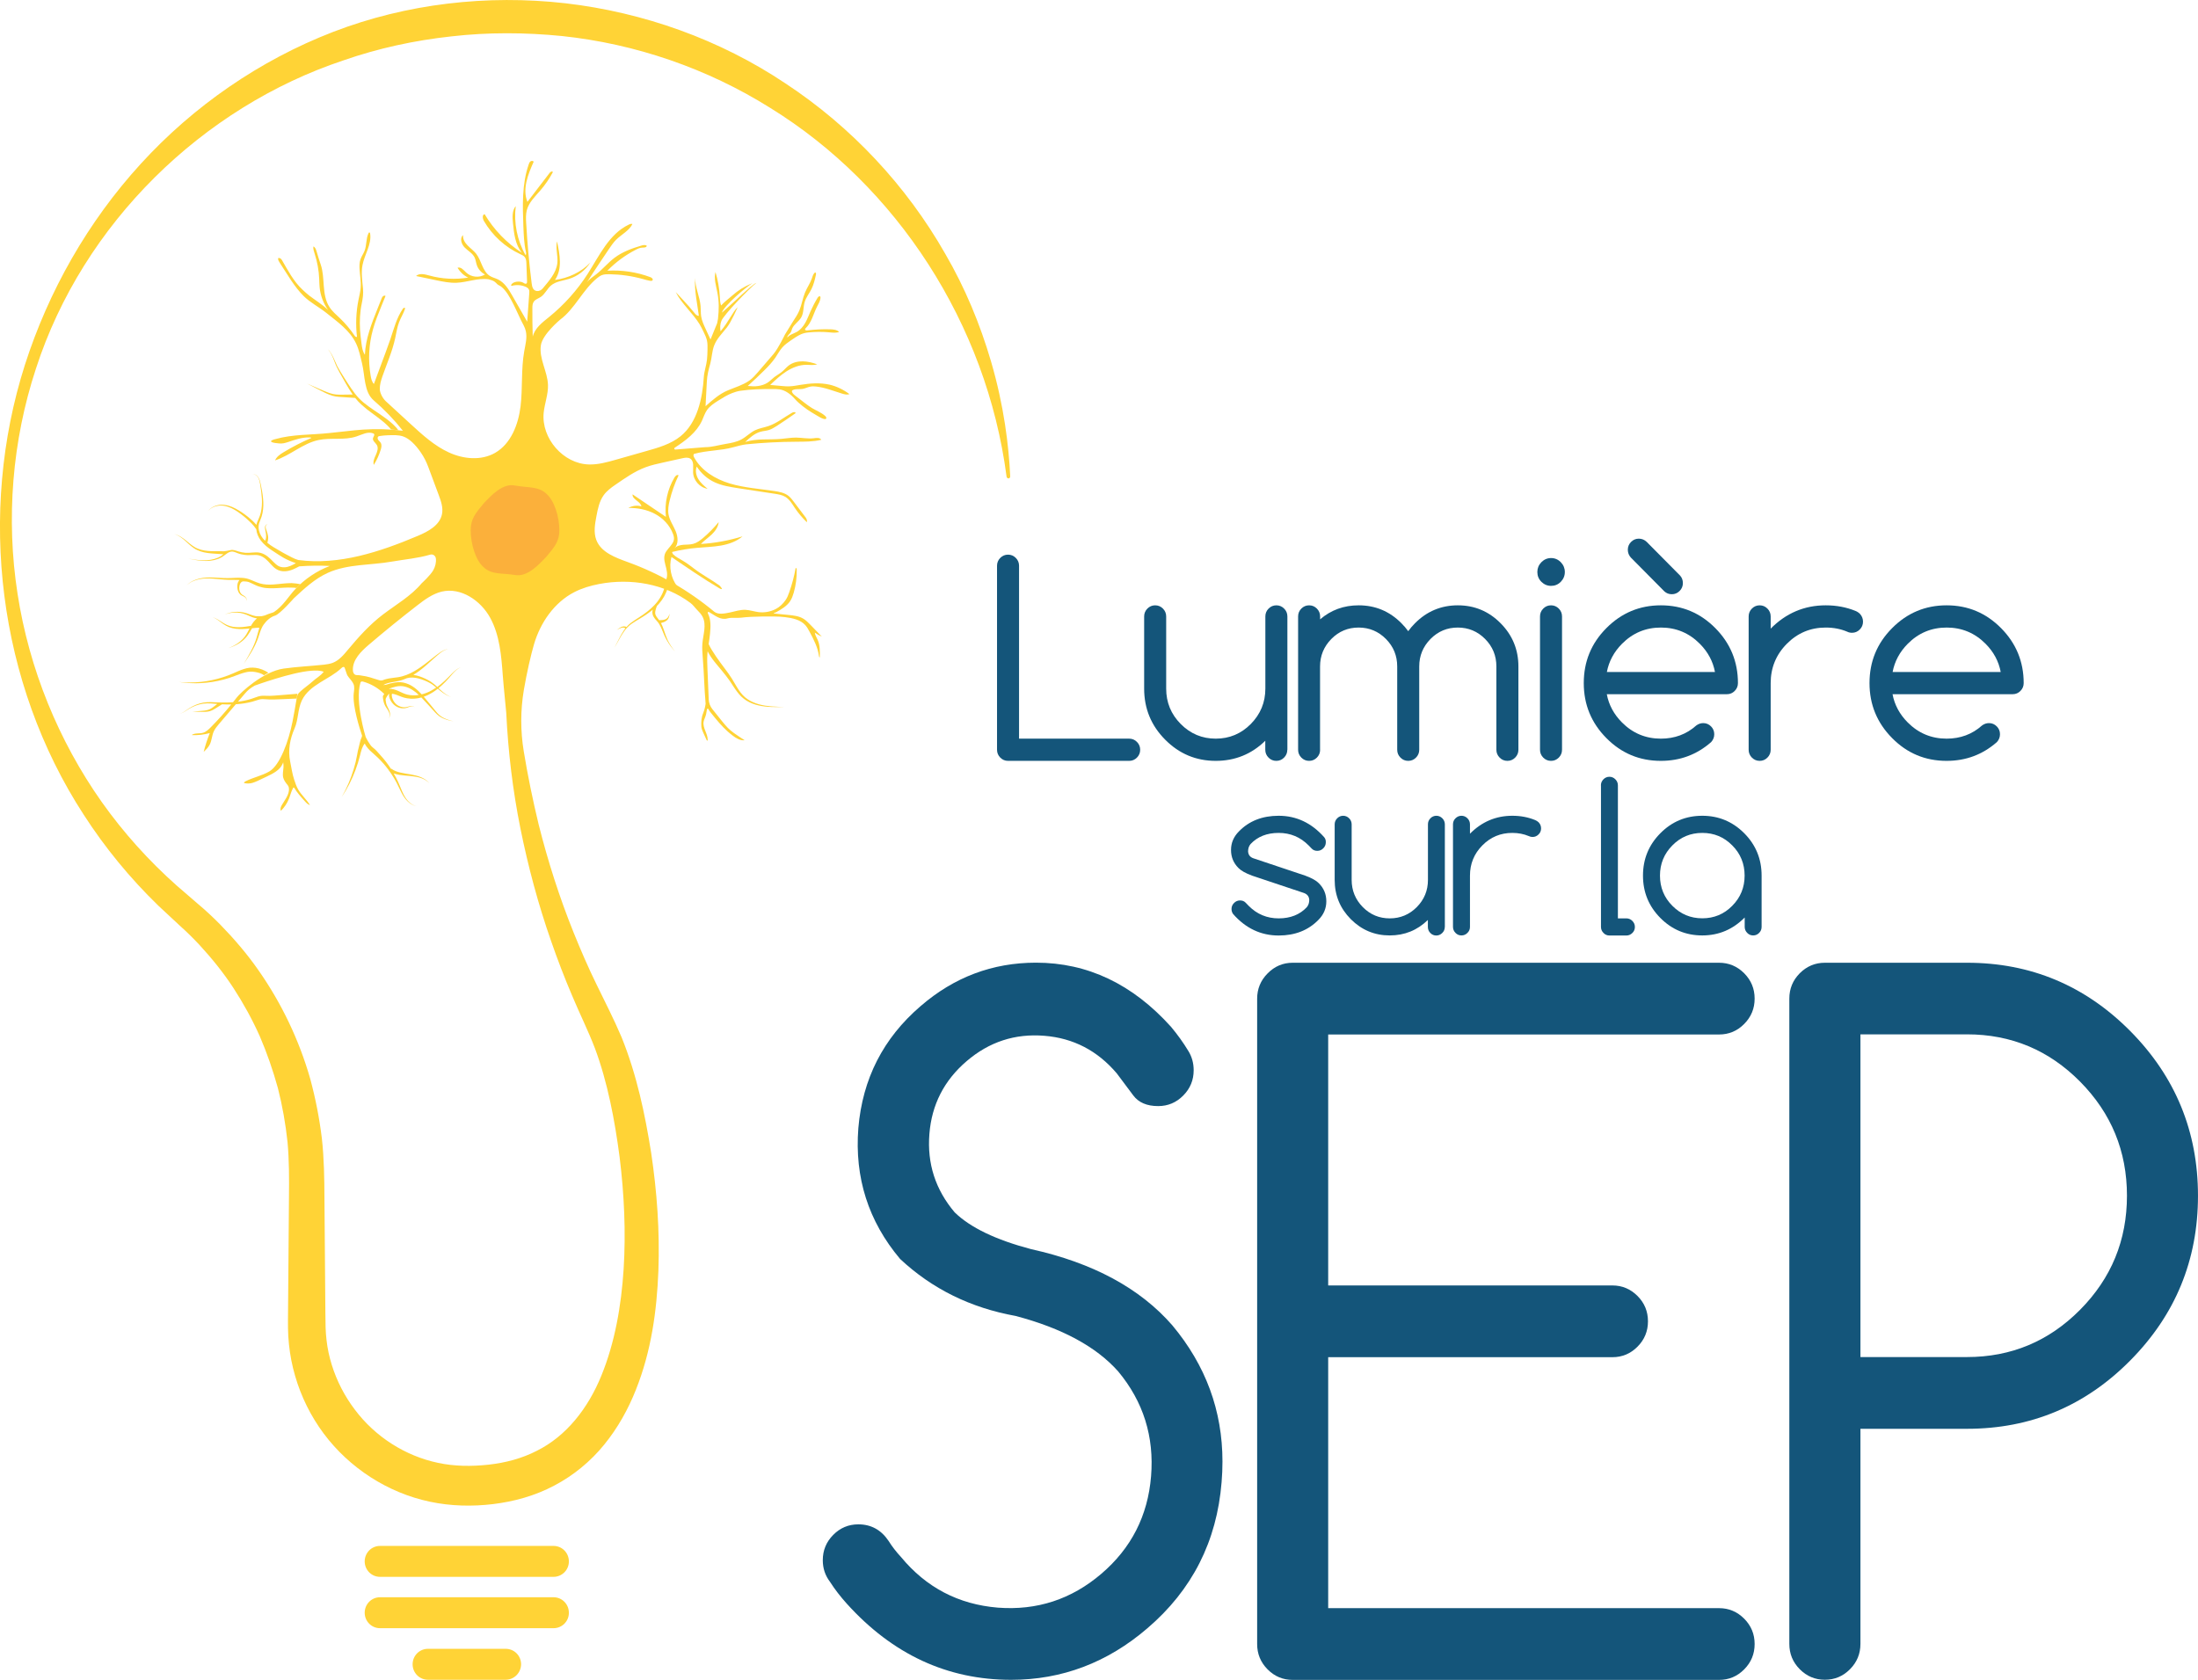 <svg width="140" height="107" viewBox="0 0 140 107" fill="none" xmlns="http://www.w3.org/2000/svg">
<g clip-path="url(#clip0)">
<path d="M127.434 42.806C127.306 42.126 126.985 41.529 126.472 41.011C125.789 40.322 124.959 39.975 123.992 39.975C123.02 39.975 122.194 40.322 121.511 41.011C120.998 41.529 120.677 42.13 120.549 42.806H127.434ZM126.687 46.062C126.88 46.062 127.045 46.131 127.182 46.27C127.32 46.409 127.388 46.575 127.388 46.77C127.388 46.964 127.32 47.13 127.187 47.274C126.279 48.069 125.216 48.467 123.987 48.467C122.63 48.467 121.475 47.986 120.517 47.015C119.559 46.048 119.077 44.882 119.077 43.513C119.077 42.144 119.554 40.978 120.517 40.012C121.475 39.045 122.635 38.559 123.987 38.559C125.344 38.559 126.499 39.045 127.457 40.012C128.415 40.978 128.897 42.149 128.897 43.513C128.897 43.708 128.828 43.874 128.69 44.013C128.553 44.152 128.388 44.221 128.195 44.221H120.544C120.672 44.901 120.993 45.498 121.507 46.016C122.19 46.705 123.02 47.052 123.987 47.052C124.863 47.052 125.619 46.774 126.247 46.21C126.38 46.113 126.527 46.062 126.687 46.062Z" fill="#14557A"/>
<path d="M63.505 36.038C63.505 35.844 63.574 35.678 63.711 35.539C63.849 35.4 64.014 35.331 64.206 35.331C64.399 35.331 64.564 35.4 64.701 35.539C64.839 35.678 64.908 35.844 64.908 36.038V47.052H71.922C72.114 47.052 72.279 47.121 72.417 47.26C72.554 47.399 72.623 47.565 72.623 47.76C72.623 47.954 72.554 48.12 72.417 48.259C72.279 48.398 72.114 48.467 71.922 48.467H64.206C64.014 48.467 63.849 48.398 63.711 48.259C63.574 48.12 63.505 47.954 63.505 47.76V36.038Z" fill="#14557A"/>
<path d="M81.994 47.76C81.994 47.954 81.925 48.12 81.788 48.259C81.65 48.398 81.485 48.467 81.293 48.467C81.1 48.467 80.935 48.398 80.798 48.259C80.66 48.12 80.591 47.954 80.591 47.76V47.186C79.716 48.042 78.661 48.467 77.437 48.467C76.181 48.467 75.109 48.019 74.215 47.117C73.321 46.219 72.876 45.132 72.876 43.865V39.267C72.876 39.073 72.945 38.906 73.082 38.767C73.22 38.629 73.385 38.559 73.577 38.559C73.77 38.559 73.935 38.629 74.073 38.767C74.21 38.906 74.279 39.073 74.279 39.267V43.865C74.279 44.744 74.586 45.493 75.205 46.117C75.824 46.742 76.566 47.052 77.437 47.052C78.308 47.052 79.051 46.742 79.67 46.117C80.284 45.493 80.596 44.744 80.596 43.865V39.267C80.596 39.073 80.665 38.906 80.802 38.767C80.94 38.629 81.105 38.559 81.297 38.559C81.49 38.559 81.655 38.629 81.792 38.767C81.93 38.906 81.999 39.073 81.999 39.267V47.76H81.994Z" fill="#14557A"/>
<path d="M84.084 47.76C84.084 47.954 84.016 48.12 83.878 48.259C83.741 48.398 83.576 48.467 83.383 48.467C83.191 48.467 83.025 48.398 82.888 48.259C82.75 48.12 82.682 47.954 82.682 47.76V39.267C82.682 39.073 82.75 38.906 82.888 38.767C83.025 38.629 83.191 38.559 83.383 38.559C83.576 38.559 83.741 38.629 83.878 38.767C84.016 38.906 84.084 39.073 84.084 39.267V39.452C84.781 38.855 85.597 38.559 86.537 38.559C87.601 38.559 88.508 38.938 89.265 39.702C89.421 39.859 89.567 40.03 89.696 40.206C89.824 40.03 89.966 39.859 90.126 39.702C90.878 38.943 91.791 38.559 92.854 38.559C93.918 38.559 94.826 38.938 95.582 39.702C96.334 40.46 96.714 41.381 96.714 42.454V47.76C96.714 47.954 96.645 48.12 96.508 48.259C96.37 48.398 96.205 48.467 96.013 48.467C95.82 48.467 95.655 48.398 95.518 48.259C95.38 48.12 95.311 47.954 95.311 47.76V42.454C95.311 41.769 95.073 41.187 94.592 40.701C94.115 40.22 93.533 39.975 92.854 39.975C92.176 39.975 91.598 40.215 91.117 40.701C90.64 41.187 90.397 41.769 90.397 42.454V47.76C90.397 47.954 90.328 48.12 90.191 48.259C90.053 48.398 89.888 48.467 89.696 48.467C89.503 48.467 89.338 48.398 89.201 48.259C89.063 48.12 88.994 47.954 88.994 47.76V42.454C88.994 41.769 88.756 41.187 88.275 40.701C87.798 40.22 87.216 39.975 86.537 39.975C85.859 39.975 85.281 40.215 84.8 40.701C84.323 41.187 84.08 41.769 84.08 42.454V47.76H84.084Z" fill="#14557A"/>
<path d="M98.09 39.267C98.09 39.073 98.158 38.906 98.296 38.767C98.433 38.629 98.598 38.559 98.791 38.559C98.984 38.559 99.148 38.629 99.286 38.767C99.424 38.906 99.492 39.073 99.492 39.267V47.76C99.492 47.954 99.424 48.12 99.286 48.259C99.148 48.398 98.984 48.467 98.791 48.467C98.598 48.467 98.433 48.398 98.296 48.259C98.158 48.12 98.09 47.954 98.09 47.76V39.267ZM99.671 36.436C99.671 36.677 99.584 36.885 99.414 37.061C99.24 37.236 99.034 37.32 98.796 37.32C98.557 37.32 98.351 37.232 98.177 37.061C98.002 36.885 97.92 36.677 97.92 36.436C97.92 36.196 98.007 35.987 98.177 35.812C98.351 35.636 98.557 35.548 98.796 35.548C99.034 35.548 99.24 35.636 99.414 35.812C99.584 35.987 99.671 36.196 99.671 36.436Z" fill="#14557A"/>
<path d="M103.683 35.021C103.683 34.826 103.751 34.66 103.889 34.521C104.026 34.382 104.191 34.313 104.384 34.313C104.576 34.313 104.742 34.382 104.884 34.517L107.015 36.667C107.135 36.802 107.19 36.964 107.19 37.144C107.19 37.338 107.121 37.505 106.983 37.643C106.846 37.782 106.681 37.852 106.488 37.852C106.3 37.852 106.14 37.791 106.007 37.667L103.875 35.516C103.751 35.377 103.683 35.21 103.683 35.021ZM109.234 42.806C109.106 42.126 108.785 41.529 108.271 41.011C107.588 40.322 106.759 39.975 105.791 39.975C104.819 39.975 103.994 40.322 103.311 41.011C102.798 41.529 102.477 42.13 102.349 42.806H109.234ZM108.487 46.062C108.679 46.062 108.844 46.132 108.982 46.27C109.12 46.409 109.188 46.575 109.188 46.77C109.188 46.964 109.12 47.131 108.987 47.274C108.079 48.07 107.015 48.467 105.787 48.467C104.43 48.467 103.275 47.986 102.316 47.015C101.358 46.048 100.877 44.883 100.877 43.513C100.877 42.144 101.354 40.978 102.316 40.012C103.275 39.045 104.434 38.559 105.787 38.559C107.144 38.559 108.299 39.045 109.257 40.012C110.215 40.978 110.697 42.149 110.697 43.513C110.697 43.708 110.628 43.874 110.49 44.013C110.353 44.152 110.188 44.221 109.995 44.221H102.344C102.472 44.901 102.793 45.498 103.307 46.016C103.99 46.705 104.819 47.052 105.787 47.052C106.662 47.052 107.419 46.774 108.047 46.21C108.18 46.113 108.326 46.062 108.487 46.062Z" fill="#14557A"/>
<path d="M111.379 39.267C111.379 39.073 111.448 38.906 111.585 38.767C111.723 38.629 111.888 38.559 112.08 38.559C112.273 38.559 112.438 38.629 112.575 38.767C112.713 38.906 112.782 39.073 112.782 39.267V40.044C113.763 39.054 114.932 38.559 116.289 38.559C116.972 38.559 117.6 38.679 118.173 38.911C118.278 38.952 118.375 39.013 118.462 39.096C118.595 39.239 118.663 39.406 118.663 39.6C118.663 39.794 118.595 39.961 118.457 40.099C118.32 40.238 118.154 40.308 117.962 40.308C117.852 40.308 117.746 40.285 117.655 40.238C117.238 40.062 116.784 39.975 116.289 39.975C115.317 39.975 114.492 40.322 113.809 41.011C113.126 41.7 112.782 42.537 112.782 43.513V47.76C112.782 47.954 112.713 48.12 112.575 48.259C112.438 48.398 112.273 48.467 112.08 48.467C111.888 48.467 111.723 48.398 111.585 48.259C111.448 48.12 111.379 47.954 111.379 47.76V39.267Z" fill="#14557A"/>
<path d="M79.743 55.776C79.335 55.623 79.046 55.461 78.886 55.295C78.565 54.976 78.409 54.592 78.409 54.143C78.409 53.694 78.574 53.301 78.909 52.964C79.555 52.297 80.403 51.964 81.444 51.964C82.572 51.964 83.539 52.422 84.346 53.334C84.419 53.421 84.451 53.528 84.447 53.653C84.447 53.801 84.392 53.93 84.286 54.037C84.181 54.143 84.052 54.199 83.906 54.199C83.759 54.199 83.64 54.152 83.548 54.055C83.457 53.958 83.392 53.893 83.351 53.852C82.824 53.32 82.187 53.056 81.444 53.056C80.697 53.056 80.101 53.292 79.656 53.764C79.546 53.893 79.496 54.05 79.496 54.236C79.509 54.448 79.619 54.596 79.826 54.67L83.145 55.781C83.553 55.933 83.842 56.095 84.002 56.262C84.323 56.581 84.479 56.965 84.479 57.413C84.479 57.862 84.314 58.255 83.979 58.593C83.333 59.259 82.485 59.592 81.444 59.592C80.312 59.592 79.344 59.134 78.542 58.223C78.473 58.126 78.441 58.019 78.441 57.904C78.441 57.756 78.492 57.626 78.602 57.52C78.707 57.413 78.835 57.358 78.982 57.358C79.129 57.358 79.248 57.404 79.34 57.501C79.431 57.598 79.496 57.663 79.537 57.705C80.064 58.237 80.701 58.5 81.444 58.5C82.191 58.5 82.787 58.264 83.232 57.793C83.342 57.663 83.392 57.506 83.392 57.321C83.379 57.108 83.269 56.965 83.062 56.886L79.743 55.776Z" fill="#14557A"/>
<path d="M92.025 59.046C92.025 59.194 91.974 59.324 91.864 59.43C91.759 59.536 91.63 59.592 91.484 59.592C91.337 59.592 91.209 59.541 91.103 59.43C90.998 59.324 90.947 59.194 90.947 59.046V58.602C90.273 59.259 89.462 59.587 88.518 59.587C87.55 59.587 86.725 59.24 86.038 58.551C85.35 57.857 85.011 57.025 85.011 56.049V52.51C85.011 52.362 85.066 52.233 85.171 52.126C85.277 52.02 85.405 51.964 85.552 51.964C85.698 51.964 85.827 52.02 85.932 52.126C86.038 52.233 86.093 52.362 86.093 52.51V56.049C86.093 56.724 86.331 57.302 86.803 57.783C87.28 58.264 87.848 58.5 88.522 58.5C89.192 58.5 89.765 58.26 90.241 57.783C90.714 57.302 90.952 56.729 90.952 56.049V52.51C90.952 52.362 91.002 52.233 91.108 52.126C91.213 52.02 91.342 51.964 91.488 51.964C91.635 51.964 91.763 52.02 91.869 52.126C91.974 52.233 92.029 52.362 92.029 52.51V59.046H92.025Z" fill="#14557A"/>
<path d="M92.547 52.51C92.547 52.362 92.597 52.233 92.707 52.126C92.813 52.02 92.941 51.964 93.088 51.964C93.234 51.964 93.363 52.02 93.468 52.126C93.574 52.233 93.629 52.362 93.629 52.51V53.107C94.385 52.344 95.284 51.964 96.329 51.964C96.856 51.964 97.338 52.057 97.778 52.237C97.86 52.27 97.933 52.316 98.002 52.381C98.108 52.492 98.158 52.621 98.158 52.769C98.158 52.917 98.108 53.047 97.998 53.153C97.892 53.26 97.764 53.315 97.617 53.315C97.53 53.315 97.452 53.297 97.379 53.26C97.058 53.125 96.709 53.056 96.324 53.056C95.577 53.056 94.94 53.32 94.417 53.852C93.89 54.384 93.629 55.026 93.629 55.776V59.042C93.629 59.19 93.578 59.319 93.468 59.425C93.363 59.532 93.234 59.587 93.088 59.587C92.941 59.587 92.813 59.536 92.707 59.425C92.602 59.319 92.547 59.19 92.547 59.042V52.51Z" fill="#14557A"/>
<path d="M101.969 50.026C101.969 49.878 102.024 49.749 102.129 49.642C102.235 49.536 102.363 49.48 102.51 49.48C102.656 49.48 102.785 49.536 102.89 49.642C102.996 49.749 103.051 49.878 103.051 50.026V58.5H103.592C103.738 58.5 103.867 58.556 103.972 58.662C104.078 58.769 104.133 58.898 104.133 59.046C104.133 59.194 104.082 59.324 103.972 59.43C103.867 59.536 103.738 59.592 103.592 59.592H102.514C102.368 59.592 102.239 59.541 102.134 59.43C102.028 59.324 101.973 59.194 101.973 59.046V50.026H101.969Z" fill="#14557A"/>
<path d="M108.427 53.056C107.68 53.056 107.042 53.32 106.52 53.852C105.993 54.384 105.731 55.026 105.731 55.776C105.731 56.53 105.993 57.173 106.52 57.7C107.047 58.232 107.684 58.496 108.427 58.496C109.174 58.496 109.811 58.232 110.334 57.7C110.861 57.168 111.122 56.53 111.122 55.776C111.122 55.022 110.861 54.379 110.334 53.852C109.811 53.32 109.174 53.056 108.427 53.056ZM111.127 58.445C110.371 59.208 109.472 59.587 108.427 59.587C107.382 59.587 106.492 59.217 105.754 58.473C105.016 57.728 104.649 56.831 104.649 55.776C104.649 54.721 105.016 53.824 105.754 53.079C106.492 52.334 107.382 51.964 108.427 51.964C109.472 51.964 110.361 52.339 111.1 53.079C111.838 53.824 112.204 54.721 112.204 55.776V59.042C112.204 59.19 112.154 59.319 112.048 59.425C111.943 59.532 111.815 59.587 111.668 59.587C111.521 59.587 111.393 59.536 111.287 59.425C111.182 59.319 111.127 59.19 111.127 59.042V58.445Z" fill="#14557A"/>
<path d="M57.331 80.195C55.314 77.799 54.424 75.019 54.672 71.859C54.938 68.718 56.258 66.133 58.633 64.093C60.764 62.247 63.217 61.322 65.986 61.322C69.268 61.322 72.133 62.682 74.586 65.406C74.999 65.901 75.37 66.415 75.691 66.947C75.915 67.308 76.03 67.719 76.03 68.173C76.03 68.802 75.81 69.338 75.365 69.787C74.921 70.236 74.389 70.458 73.766 70.458C73.05 70.458 72.519 70.231 72.179 69.773C71.84 69.315 71.492 68.853 71.134 68.376C69.906 66.928 68.37 66.128 66.522 65.98C64.656 65.827 63.006 66.364 61.571 67.594C60.136 68.82 59.343 70.37 59.197 72.234C59.045 74.117 59.582 75.782 60.81 77.23C61.81 78.201 63.432 78.978 65.674 79.57C69.617 80.444 72.615 82.063 74.669 84.422C76.8 86.971 77.864 89.867 77.864 93.1C77.864 93.54 77.846 93.974 77.809 94.414C77.506 98.184 75.934 101.283 73.082 103.721C70.538 105.908 67.641 107.005 64.4 107.005C60.343 107.005 56.854 105.386 53.934 102.152C53.539 101.713 53.177 101.25 52.861 100.755C52.559 100.358 52.407 99.9 52.407 99.386C52.407 98.757 52.627 98.221 53.072 97.772C53.517 97.323 54.048 97.101 54.672 97.101C55.483 97.101 56.125 97.453 56.597 98.156C56.822 98.517 57.088 98.859 57.39 99.183C58.995 101.126 61.049 102.199 63.556 102.407C66.046 102.596 68.241 101.88 70.148 100.251C72.055 98.623 73.11 96.555 73.316 94.044C73.522 91.513 72.826 89.289 71.226 87.364C69.828 85.787 67.65 84.607 64.689 83.826C61.819 83.308 59.366 82.1 57.331 80.195Z" fill="#14557A"/>
<path d="M82.338 61.327H109.495C110.119 61.327 110.651 61.553 111.095 61.997C111.54 62.446 111.76 62.983 111.76 63.612C111.76 64.241 111.54 64.777 111.095 65.226C110.651 65.675 110.119 65.897 109.495 65.897H84.598V81.883H102.701C103.325 81.883 103.857 82.11 104.301 82.554C104.746 83.002 104.966 83.539 104.966 84.168C104.966 84.797 104.746 85.334 104.301 85.782C103.857 86.231 103.325 86.453 102.701 86.453H84.598V102.439H109.495C110.119 102.439 110.651 102.666 111.095 103.11C111.54 103.559 111.76 104.095 111.76 104.724C111.76 105.353 111.54 105.89 111.095 106.339C110.651 106.787 110.119 107.009 109.495 107.009H82.338C81.714 107.009 81.183 106.787 80.738 106.339C80.293 105.89 80.073 105.353 80.073 104.724V63.621C80.073 62.992 80.293 62.455 80.738 62.007C81.183 61.553 81.719 61.327 82.338 61.327Z" fill="#14557A"/>
<path d="M118.499 65.892V86.444H125.288C128.099 86.444 130.501 85.44 132.49 83.433C134.48 81.425 135.475 79.006 135.475 76.166C135.475 73.33 134.48 70.911 132.49 68.899C130.501 66.891 128.099 65.888 125.288 65.888H118.499V65.892ZM116.234 61.327H125.288C129.341 61.327 132.807 62.779 135.686 65.679C138.56 68.58 139.999 72.077 139.999 76.17C139.999 80.264 138.56 83.761 135.686 86.661C132.811 89.566 129.345 91.014 125.288 91.014H118.499V104.715C118.499 105.344 118.279 105.881 117.834 106.329C117.39 106.778 116.858 107 116.234 107C115.611 107 115.079 106.778 114.634 106.329C114.19 105.881 113.97 105.344 113.97 104.715V63.612C113.97 62.983 114.19 62.446 114.634 61.997C115.079 61.553 115.611 61.327 116.234 61.327Z" fill="#14557A"/>
<path d="M35.258 103.716H24.205C23.664 103.716 23.229 103.276 23.229 102.731C23.229 102.185 23.664 101.745 24.205 101.745H35.258C35.799 101.745 36.234 102.185 36.234 102.731C36.239 103.276 35.799 103.716 35.258 103.716Z" fill="#FFD336"/>
<path d="M32.209 107H27.258C26.717 107 26.281 106.561 26.281 106.015C26.281 105.469 26.717 105.03 27.258 105.03H32.213C32.754 105.03 33.19 105.469 33.19 106.015C33.185 106.556 32.75 107 32.209 107Z" fill="#FFD336"/>
<path d="M35.258 100.445H24.205C23.664 100.445 23.229 100.006 23.229 99.46C23.229 98.914 23.664 98.475 24.205 98.475H35.258C35.799 98.475 36.234 98.914 36.234 99.46C36.239 100.001 35.799 100.445 35.258 100.445Z" fill="#FFD336"/>
<path d="M42.395 40.451C42.349 40.326 42.307 40.197 42.262 40.067C42.216 39.938 42.165 39.808 42.101 39.688C42.225 39.656 42.353 39.614 42.463 39.526C42.532 39.471 42.578 39.397 42.605 39.318C42.633 39.239 42.642 39.165 42.656 39.087C42.628 39.161 42.601 39.235 42.56 39.295C42.523 39.359 42.468 39.406 42.408 39.438C42.285 39.498 42.142 39.503 41.987 39.508C41.945 39.452 41.9 39.397 41.863 39.346C41.785 39.244 41.725 39.133 41.73 39.031C41.73 38.966 41.748 38.902 41.762 38.842C41.78 38.767 41.803 38.693 41.835 38.619C41.844 38.601 41.854 38.582 41.867 38.569C41.881 38.555 41.895 38.536 41.913 38.522C41.941 38.49 41.973 38.458 42 38.425C42.055 38.36 42.11 38.291 42.161 38.217C42.262 38.074 42.349 37.921 42.417 37.759C42.45 37.69 42.477 37.616 42.5 37.542L42.312 37.468C42.207 37.861 41.968 38.249 41.679 38.55C41.395 38.851 41.056 39.1 40.703 39.327C40.524 39.443 40.345 39.554 40.176 39.683C40.075 39.762 39.988 39.845 39.905 39.942C39.85 39.905 39.777 39.896 39.717 39.901C39.658 39.905 39.603 39.924 39.552 39.947C39.456 39.998 39.373 40.067 39.286 40.127C39.383 40.081 39.474 40.026 39.571 39.993C39.662 39.961 39.772 39.97 39.832 40.026C39.8 40.067 39.768 40.109 39.736 40.155C39.493 40.507 39.337 40.904 39.126 41.27C39.355 40.914 39.525 40.521 39.777 40.183C39.901 40.012 40.052 39.868 40.217 39.743C40.387 39.623 40.57 39.517 40.749 39.41C41.038 39.239 41.322 39.05 41.579 38.832C41.56 38.892 41.547 38.957 41.551 39.031C41.556 39.114 41.579 39.193 41.615 39.262C41.652 39.332 41.698 39.387 41.739 39.443C41.831 39.549 41.918 39.637 41.987 39.753C42.055 39.864 42.11 39.984 42.161 40.104C42.211 40.229 42.262 40.354 42.317 40.479C42.372 40.604 42.436 40.724 42.505 40.84C42.642 41.076 42.807 41.293 42.99 41.487C42.816 41.279 42.67 41.057 42.546 40.817C42.495 40.696 42.44 40.576 42.395 40.451Z" fill="#FFD336"/>
<path d="M42.831 35.155C43.354 35.03 43.881 34.942 44.417 34.896C44.917 34.85 45.426 34.84 45.921 34.752C46.416 34.664 46.911 34.493 47.296 34.165C46.434 34.433 45.54 34.595 44.642 34.651C44.853 34.429 45.109 34.258 45.334 34.045C45.554 33.832 45.747 33.564 45.774 33.258C45.476 33.624 45.142 33.961 44.784 34.267C44.596 34.424 44.399 34.577 44.16 34.641C43.959 34.697 43.743 34.688 43.532 34.702C43.322 34.72 43.102 34.771 42.959 34.928C43.234 34.651 43.184 34.188 43.033 33.827C42.881 33.467 42.643 33.138 42.579 32.754C42.533 32.467 42.583 32.171 42.652 31.889C42.785 31.334 42.978 30.793 43.221 30.279C43.138 30.21 43.023 30.312 42.964 30.409C42.515 31.158 42.318 32.056 42.414 32.925C41.708 32.444 41.002 31.968 40.291 31.491C40.259 31.82 40.796 31.931 40.855 32.255C40.58 32.176 40.278 32.213 40.025 32.356C40.608 32.347 41.199 32.458 41.712 32.731C42.226 33.004 42.657 33.453 42.863 34.003C42.918 34.142 42.955 34.299 42.909 34.443C42.836 34.688 42.583 34.9 42.441 35.113C42.258 35.382 42.295 35.654 42.377 35.969C42.46 36.283 42.556 36.626 42.432 36.926L43.129 37.343C42.735 36.82 42.597 36.112 42.767 35.479C43.771 36.163 44.77 36.852 45.815 37.472C45.857 37.5 45.944 37.537 45.976 37.523C46.013 37.505 45.861 37.32 45.829 37.297C45.302 36.917 44.724 36.617 44.211 36.223C43.982 36.048 43.739 35.863 43.486 35.715C43.271 35.585 43.051 35.483 42.872 35.307C42.84 35.266 42.781 35.164 42.831 35.155Z" fill="#FFD336"/>
<path d="M21.023 25.048C20.776 24.969 20.533 24.854 20.285 24.752L19.552 24.433L20.262 24.798C20.501 24.918 20.735 25.048 20.987 25.145C21.115 25.196 21.248 25.233 21.381 25.256C21.518 25.279 21.651 25.284 21.784 25.293L22.623 25.348C22.747 25.506 22.884 25.654 23.036 25.788C23.242 25.977 23.462 26.149 23.687 26.311C24.127 26.639 24.576 26.953 24.911 27.356L25.378 27.407C24.989 26.884 24.264 26.431 23.815 26.125C23.59 25.973 23.366 25.816 23.16 25.645C22.953 25.473 22.765 25.279 22.6 25.062C22.435 24.849 22.284 24.618 22.133 24.386C21.986 24.155 21.835 23.924 21.693 23.688C21.624 23.568 21.55 23.452 21.486 23.332C21.427 23.211 21.372 23.082 21.317 22.957C21.207 22.707 21.087 22.448 20.89 22.249C21.074 22.457 21.184 22.716 21.28 22.971C21.331 23.1 21.376 23.23 21.436 23.355C21.495 23.48 21.564 23.6 21.628 23.725C21.761 23.97 21.899 24.206 22.036 24.446C22.169 24.678 22.307 24.909 22.463 25.131L21.789 25.14C21.528 25.145 21.271 25.136 21.023 25.048Z" fill="#FFD336"/>
<path d="M15.352 37.102C15.388 37.061 15.439 37.038 15.485 37.033C15.485 37.033 15.732 37.033 15.851 37.079C15.989 37.135 16.122 37.204 16.264 37.269C16.337 37.301 16.411 37.334 16.484 37.357C16.562 37.38 16.64 37.403 16.718 37.421C16.874 37.458 17.034 37.468 17.19 37.472C17.506 37.481 17.814 37.449 18.116 37.435C18.267 37.426 18.414 37.426 18.561 37.431C18.707 37.44 18.744 37.426 18.882 37.458L19.138 37.213C18.978 37.181 18.73 37.148 18.57 37.144C18.41 37.144 18.254 37.153 18.098 37.167C17.791 37.195 17.488 37.236 17.195 37.241C16.897 37.246 16.613 37.204 16.337 37.088C16.2 37.033 16.058 36.968 15.911 36.913C15.764 36.857 15.604 36.82 15.444 36.811C15.127 36.783 14.82 36.825 14.522 36.825C14.219 36.829 13.917 36.802 13.61 36.788C13.303 36.778 12.991 36.783 12.693 36.857C12.395 36.926 12.106 37.065 11.891 37.287C12.115 37.075 12.404 36.95 12.702 36.894C13 36.834 13.307 36.839 13.61 36.862C13.912 36.885 14.215 36.926 14.527 36.936C14.774 36.945 15.017 36.931 15.255 36.945C15.187 37.024 15.141 37.121 15.127 37.213C15.1 37.37 15.113 37.528 15.173 37.676C15.2 37.75 15.246 37.815 15.306 37.87C15.366 37.926 15.439 37.953 15.498 37.981C15.627 38.032 15.723 38.152 15.737 38.3C15.741 38.157 15.654 38.009 15.521 37.94C15.457 37.903 15.398 37.87 15.356 37.819C15.315 37.768 15.283 37.708 15.265 37.648C15.228 37.523 15.233 37.38 15.269 37.255C15.283 37.195 15.315 37.144 15.352 37.102Z" fill="#FFD336"/>
<path d="M12.826 43.513C13.303 43.486 13.779 43.412 14.247 43.287C14.481 43.227 14.71 43.153 14.935 43.065C15.159 42.981 15.379 42.894 15.599 42.838C15.709 42.81 15.824 42.787 15.925 42.782C16.03 42.778 16.145 42.787 16.25 42.806C16.466 42.847 16.654 42.889 16.814 43.014L17.094 42.856C16.865 42.695 16.544 42.574 16.291 42.542C16.163 42.528 16.035 42.519 15.906 42.533C15.774 42.547 15.654 42.579 15.535 42.616C15.297 42.69 15.081 42.792 14.861 42.889C14.646 42.981 14.426 43.069 14.201 43.139C13.752 43.282 13.289 43.384 12.817 43.435C12.345 43.486 11.868 43.486 11.396 43.444C11.868 43.513 12.349 43.541 12.826 43.513Z" fill="#FFD336"/>
<path d="M24.548 43.569C24.869 43.435 25.277 43.439 25.662 43.301C25.745 43.273 25.827 43.241 25.91 43.203C26.143 43.134 26.405 43.153 26.657 43.217C26.909 43.287 27.161 43.384 27.386 43.509C27.528 43.587 27.656 43.689 27.785 43.796C27.606 43.92 27.413 44.032 27.212 44.115C27.097 44.161 26.978 44.203 26.859 44.23C26.588 43.934 26.267 43.652 25.855 43.523C25.635 43.449 25.387 43.435 25.158 43.477C24.929 43.514 24.782 43.55 24.576 43.62L24.411 43.638L24.548 43.569ZM25.956 44.249C25.749 44.203 25.566 44.101 25.346 44.004C25.172 43.93 24.974 43.865 24.759 43.879C24.91 43.819 25.062 43.768 25.213 43.736C25.41 43.694 25.607 43.689 25.8 43.74C26.125 43.823 26.414 44.022 26.675 44.267C26.432 44.309 26.185 44.304 25.956 44.249ZM63.125 23.031C62.428 20.649 61.465 18.327 60.209 16.171C57.739 11.832 54.222 8.072 50.032 5.315C45.861 2.521 41.001 0.787 36.014 0.208C31.044 -0.356 25.905 0.227 21.22 2.031C16.539 3.839 12.322 6.758 8.966 10.436C5.606 14.113 3.098 18.526 1.585 23.244C-1.426 32.69 -0.138 43.477 5.331 51.895C6.683 53.995 8.283 55.943 10.085 57.691L11.446 58.958C11.882 59.347 12.299 59.759 12.698 60.184C13.491 61.045 14.229 61.956 14.866 62.932C15.503 63.913 16.067 64.935 16.544 66.003C17.007 67.076 17.387 68.182 17.699 69.306C17.988 70.439 18.19 71.586 18.314 72.747C18.419 73.918 18.419 75.051 18.405 76.305L18.346 83.664C18.341 84.247 18.327 84.954 18.405 85.634C18.474 86.319 18.607 86.994 18.799 87.651C19.18 88.969 19.799 90.218 20.619 91.319C22.261 93.516 24.7 95.094 27.377 95.658C28.724 95.945 30.091 95.968 31.406 95.811C32.736 95.649 34.079 95.284 35.303 94.631C36.532 93.988 37.627 93.082 38.489 92.018C39.355 90.954 40.016 89.76 40.502 88.53C41.487 86.065 41.836 83.484 41.936 80.953C42.028 78.414 41.845 75.897 41.473 73.418C41.075 70.934 40.566 68.492 39.594 66.077C39.094 64.902 38.526 63.801 38.003 62.724C37.471 61.641 36.995 60.536 36.541 59.416C35.638 57.178 34.9 54.869 34.308 52.515C33.937 50.975 33.616 49.42 33.359 47.852C33.148 46.562 33.148 45.253 33.364 43.962C33.556 42.829 33.818 41.709 34.015 41.034C34.423 39.651 35.307 38.374 36.582 37.718C37.077 37.463 37.618 37.306 38.168 37.2C40.167 36.82 42.344 37.181 43.976 38.407C44.151 38.536 44.247 38.694 44.398 38.846C44.531 38.98 44.664 39.119 44.751 39.29C45.017 39.808 44.783 40.423 44.737 41.006C44.715 41.293 44.737 41.58 44.76 41.867C44.847 42.949 44.852 43.749 44.944 44.832C44.944 44.832 44.903 45.16 44.788 45.428C44.673 45.697 44.65 46.007 44.673 46.294C44.687 46.428 44.737 46.543 44.792 46.668C44.866 46.825 44.935 46.983 45.008 47.14C45.017 47.163 45.035 47.186 45.058 47.177C45.072 47.172 45.077 47.149 45.077 47.131C45.081 46.733 44.751 46.372 44.815 45.979C44.834 45.873 44.884 45.771 44.921 45.669C44.962 45.563 44.99 45.452 45.003 45.336C45.013 45.271 45.017 45.206 45.054 45.151C45.058 45.142 45.063 45.137 45.072 45.132C45.09 45.128 45.109 45.151 45.118 45.169C45.173 45.276 45.246 45.368 45.324 45.461C45.641 45.854 45.961 46.247 46.337 46.585C46.447 46.682 46.557 46.775 46.672 46.862C46.892 47.029 47.153 47.182 47.428 47.154C47.341 47.098 47.254 47.038 47.167 46.983C46.888 46.798 46.603 46.608 46.365 46.372C46.227 46.233 46.104 46.081 45.98 45.928C45.778 45.678 45.576 45.424 45.375 45.174C45.233 44.998 45.15 44.776 45.141 44.55C45.109 43.782 45.09 43.352 45.058 42.547C45.049 42.269 45.035 41.992 45.054 41.709C45.058 41.636 45.068 41.561 45.072 41.487C45.329 41.987 45.641 42.306 45.98 42.722C46.154 42.935 46.324 43.148 46.48 43.37C46.635 43.592 46.773 43.833 46.943 44.055C47.025 44.166 47.117 44.277 47.218 44.374C47.318 44.471 47.433 44.559 47.552 44.633C47.791 44.781 48.056 44.878 48.327 44.938C48.597 44.998 48.873 45.026 49.143 45.035C49.281 45.04 49.418 45.04 49.551 45.04H49.757C49.821 45.04 49.899 45.044 49.954 44.998C49.899 45.04 49.826 45.031 49.757 45.031L49.551 45.021C49.413 45.017 49.281 45.008 49.143 44.998C48.873 44.975 48.602 44.938 48.341 44.864C48.079 44.79 47.832 44.684 47.612 44.536C47.392 44.388 47.213 44.189 47.062 43.962C46.91 43.74 46.782 43.495 46.635 43.259C46.489 43.023 46.324 42.797 46.159 42.579C45.833 42.144 45.356 41.506 45.136 41.025C45.168 40.807 45.205 40.595 45.223 40.377C45.265 39.933 45.292 39.475 45.09 39.078C45.09 39.078 45.035 38.916 45.196 39.008C45.567 39.216 45.883 39.517 46.342 39.392C46.622 39.318 46.924 39.383 47.213 39.346C47.91 39.249 49.331 39.272 49.331 39.272C49.574 39.272 49.771 39.286 50.014 39.313C50.482 39.373 50.99 39.475 51.302 39.831C51.408 39.952 51.486 40.095 51.563 40.239C51.825 40.729 52.091 41.238 52.164 41.788C52.169 41.825 52.178 41.871 52.214 41.881C52.228 41.501 52.233 41.103 52.081 40.757C52.013 40.604 51.916 40.461 51.898 40.299C52.04 40.4 52.187 40.484 52.347 40.553C52.1 40.299 51.857 40.044 51.609 39.79C51.476 39.656 51.343 39.517 51.183 39.42C50.894 39.239 50.541 39.202 50.202 39.17C49.895 39.138 49.588 39.11 49.276 39.078C49.303 39.031 49.381 39.027 49.427 39.004C49.766 38.814 50.115 38.615 50.33 38.291C50.436 38.129 50.5 37.944 50.555 37.759C50.692 37.283 50.757 36.783 50.747 36.288C50.747 36.237 50.724 36.173 50.679 36.177C50.587 36.7 50.45 37.213 50.275 37.713C50.211 37.898 50.138 38.088 50.023 38.245C49.858 38.471 49.661 38.666 49.418 38.791C49.079 38.967 48.684 39.041 48.304 38.99C48.029 38.953 47.758 38.86 47.483 38.846C47.149 38.832 46.823 38.943 46.498 39.013C46.172 39.078 45.751 39.175 45.489 38.962C43.862 37.606 41.996 36.533 40.006 35.812C39.204 35.52 38.283 35.192 37.98 34.392C37.801 33.915 37.893 33.383 37.989 32.879C38.076 32.412 38.177 31.926 38.452 31.542C38.645 31.274 38.911 31.075 39.181 30.89C39.809 30.46 40.414 30.025 41.125 29.762C41.487 29.627 41.868 29.544 42.244 29.461C42.647 29.373 43.05 29.28 43.458 29.192C43.628 29.155 43.821 29.119 43.967 29.216C44.224 29.387 44.137 29.775 44.146 30.09C44.16 30.594 44.568 31.061 45.068 31.135C44.852 30.955 44.632 30.77 44.485 30.529C44.339 30.289 44.27 29.979 44.38 29.72C44.66 30.159 45.063 30.515 45.535 30.728C45.989 30.936 46.493 31.015 46.988 31.094C47.777 31.214 48.565 31.334 49.354 31.454C49.588 31.491 49.826 31.529 50.028 31.653C50.289 31.815 50.454 32.093 50.624 32.352C50.844 32.68 51.105 32.99 51.389 33.263C51.435 33.138 51.353 33.004 51.27 32.902C51.036 32.592 50.803 32.278 50.564 31.968C50.463 31.834 50.358 31.695 50.225 31.589C49.973 31.39 49.643 31.325 49.326 31.279C48.377 31.135 47.406 31.075 46.484 30.798C45.563 30.52 44.669 29.983 44.21 29.132C44.183 29.081 44.16 29.026 44.174 28.971L44.201 28.915C45.022 28.684 45.893 28.716 46.709 28.489C46.984 28.415 47.254 28.337 47.534 28.304C48.597 28.198 49.666 28.142 50.734 28.138C51.261 28.133 51.797 28.142 52.311 28.013C52.219 27.86 51.999 27.893 51.829 27.916C51.458 27.962 51.078 27.879 50.702 27.874C50.385 27.874 50.074 27.93 49.757 27.957C48.992 28.027 48.199 27.916 47.465 28.156C47.754 27.888 48.056 27.611 48.432 27.504C48.611 27.453 48.804 27.444 48.983 27.389C49.157 27.333 49.317 27.231 49.473 27.134C49.881 26.87 50.284 26.598 50.679 26.315C50.66 26.227 50.527 26.246 50.45 26.292C49.95 26.574 49.496 26.954 48.95 27.139C48.666 27.236 48.364 27.277 48.093 27.407C47.781 27.56 47.534 27.823 47.227 27.99C46.915 28.161 46.557 28.221 46.204 28.281C45.755 28.355 45.361 28.485 44.907 28.485L43.014 28.637C42.95 28.642 42.922 28.559 42.972 28.522C43.669 28.064 44.361 27.555 44.71 26.801C44.815 26.574 44.889 26.325 45.031 26.121C45.21 25.867 45.475 25.691 45.741 25.524C46.03 25.344 46.319 25.159 46.635 25.039C46.805 24.974 46.965 24.923 47.144 24.895C47.823 24.794 48.51 24.78 49.193 24.78C49.345 24.78 49.501 24.78 49.652 24.803C50.023 24.854 50.376 25.122 50.637 25.423C50.88 25.705 51.366 26.07 51.683 26.26C51.802 26.334 51.921 26.403 52.045 26.477C52.182 26.561 52.32 26.644 52.471 26.685C52.526 26.699 52.595 26.709 52.622 26.662C52.654 26.611 52.609 26.542 52.563 26.5C52.315 26.274 51.99 26.158 51.706 25.987C51.55 25.89 51.403 25.779 51.256 25.668C51.055 25.511 50.853 25.353 50.651 25.201C50.564 25.136 50.477 25.062 50.445 24.955C50.44 24.937 50.436 24.914 50.445 24.895C50.454 24.872 50.477 24.854 50.505 24.844C50.692 24.756 50.913 24.807 51.114 24.775C51.288 24.747 51.444 24.659 51.618 24.627C51.738 24.604 51.861 24.608 51.981 24.622C52.549 24.683 53.085 24.905 53.631 25.071C53.778 25.117 53.934 25.159 54.08 25.113L54.108 25.108C53.736 24.826 53.283 24.604 52.833 24.502C52.228 24.368 51.596 24.414 50.981 24.516C50.757 24.553 50.527 24.599 50.298 24.608C50.106 24.618 49.913 24.599 49.721 24.581C49.501 24.562 49.276 24.539 49.056 24.521C49.381 24.211 49.711 23.901 50.092 23.656C50.472 23.415 50.908 23.239 51.353 23.239C51.586 23.239 51.829 23.281 52.049 23.207C51.751 23.101 51.444 23.022 51.128 23.017C50.812 23.013 50.491 23.091 50.239 23.281C50.078 23.406 49.95 23.568 49.789 23.697C49.643 23.813 49.478 23.901 49.331 24.012C49.175 24.132 49.042 24.28 48.882 24.382C48.703 24.497 48.492 24.558 48.281 24.59C48.066 24.622 47.846 24.604 47.63 24.585C47.983 24.266 48.331 23.938 48.671 23.6C48.928 23.346 49.18 23.082 49.386 22.781C49.533 22.564 49.656 22.328 49.831 22.129C49.986 21.953 50.179 21.819 50.371 21.685C50.578 21.542 50.779 21.403 51.009 21.297C51.165 21.227 51.334 21.19 51.504 21.176C51.949 21.13 52.398 21.13 52.843 21.172C53.044 21.19 53.255 21.218 53.448 21.144C53.296 21 53.076 20.982 52.87 20.977C52.384 20.963 51.903 20.987 51.421 21.047C51.362 21.056 51.275 21.042 51.275 20.982C51.275 20.95 51.298 20.922 51.325 20.899C51.692 20.547 51.802 20.011 52.031 19.553C52.127 19.363 52.246 19.178 52.26 18.965C52.26 18.938 52.26 18.91 52.246 18.891C52.201 18.836 52.118 18.901 52.081 18.961C51.912 19.238 51.761 19.53 51.628 19.826C51.518 20.071 51.426 20.325 51.293 20.561C51.16 20.797 50.981 21.014 50.747 21.144C50.541 21.26 50.289 21.311 50.151 21.505C50.133 21.38 50.275 21.301 50.349 21.195C50.404 21.116 50.422 21.024 50.454 20.936C50.573 20.649 50.88 20.487 51.036 20.214C51.201 19.923 51.156 19.562 51.252 19.243C51.339 18.942 51.545 18.697 51.683 18.419C51.825 18.137 51.898 17.827 51.967 17.517C51.981 17.457 51.985 17.374 51.926 17.351C51.802 17.425 51.761 17.587 51.715 17.726C51.605 18.045 51.403 18.322 51.275 18.637C51.123 19.002 51.068 19.405 50.917 19.77C50.812 20.02 50.66 20.251 50.509 20.478C50.326 20.755 50.174 21.042 49.991 21.32C49.991 21.32 49.578 22.189 49.258 22.564C48.932 22.948 48.607 23.327 48.276 23.706C48.107 23.901 47.933 24.1 47.722 24.248C47.309 24.535 46.819 24.673 46.356 24.868C45.819 25.094 45.375 25.487 44.939 25.876L45.022 24.299C45.04 23.91 45.136 23.531 45.242 23.156C45.343 22.786 45.347 22.37 45.489 22.004C45.659 21.565 46.007 21.227 46.296 20.862C46.58 20.506 46.984 19.567 46.984 19.567C46.64 19.904 46.415 20.492 45.893 21.107C45.856 20.88 45.865 20.644 45.952 20.432C46.104 20.052 47.717 18.373 48.176 18.022C47.937 18.077 46.535 19.451 45.98 19.918C46.113 19.474 47.548 18.262 47.928 18.035C47.378 18.262 47.016 18.498 46.658 18.813C46.392 19.044 46.168 19.206 45.929 19.46C45.861 19.28 45.861 19.081 45.847 18.887C45.819 18.359 45.723 17.837 45.572 17.328C45.462 17.753 45.608 18.197 45.691 18.628C45.806 19.22 45.796 19.715 45.732 20.311C45.723 20.385 45.705 20.469 45.677 20.593C45.535 20.936 45.398 21.283 45.255 21.625C45.15 21.398 45.045 21.172 44.944 20.95C44.825 20.695 44.705 20.432 44.66 20.154C44.627 19.937 44.641 19.71 44.623 19.493C44.572 18.887 44.274 18.313 44.274 17.703C44.219 18.535 44.426 19.414 44.513 20.117C44.394 20.131 44.302 20.024 44.229 19.932C43.889 19.493 43.041 18.609 43.041 18.609C43.394 19.317 44.151 19.978 44.563 20.658C44.655 20.816 44.737 20.977 44.815 21.144C44.903 21.32 44.985 21.5 45.031 21.694C45.072 21.889 45.068 22.092 45.063 22.291C45.058 22.495 45.054 22.703 45.031 22.906C44.994 23.272 44.852 23.651 44.829 24.016C44.747 25.349 44.421 26.931 43.339 27.796C42.725 28.286 41.95 28.513 41.194 28.725C40.547 28.91 39.901 29.091 39.255 29.276C38.682 29.438 38.099 29.604 37.508 29.586C35.881 29.544 34.469 27.925 34.629 26.292C34.689 25.7 34.922 25.122 34.904 24.525C34.877 23.665 34.322 22.851 34.45 21.995C34.551 21.297 35.679 20.362 35.679 20.362C36.614 19.673 37.132 18.438 38.04 17.712C38.132 17.638 38.228 17.568 38.333 17.527C38.484 17.467 38.65 17.467 38.815 17.467C39.539 17.48 40.259 17.582 40.955 17.776C41.102 17.818 41.249 17.86 41.4 17.887C41.46 17.897 41.533 17.901 41.565 17.851C41.615 17.772 41.51 17.684 41.418 17.652C40.547 17.328 39.612 17.189 38.686 17.244C39.209 16.708 39.823 16.255 40.488 15.912C40.621 15.843 40.758 15.778 40.905 15.774C41.02 15.769 41.175 15.774 41.198 15.658C41.097 15.579 40.955 15.612 40.836 15.649C40.236 15.825 39.635 16.047 39.135 16.426C38.727 16.736 38.393 17.143 37.989 17.462C37.774 17.633 37.535 17.776 37.375 17.998C37.627 17.605 37.889 17.198 38.15 16.81C38.232 16.689 38.31 16.569 38.393 16.449C38.521 16.259 38.65 16.065 38.778 15.875C38.92 15.663 39.067 15.45 39.245 15.269C39.589 14.932 40.061 14.705 40.282 14.275C40.185 14.224 40.043 14.312 40.043 14.312C38.801 14.904 38.177 16.282 37.43 17.448C36.765 18.484 35.936 19.409 34.987 20.182C34.551 20.533 34.061 20.899 33.932 21.445C33.914 20.843 33.905 20.242 33.909 19.636C33.909 19.493 33.914 19.34 33.996 19.22C34.097 19.067 34.294 19.016 34.446 18.914C34.712 18.734 34.844 18.406 35.087 18.193C35.404 17.92 35.844 17.887 36.238 17.767C36.797 17.596 37.288 17.217 37.604 16.717C37.031 17.337 36.178 17.726 35.349 17.832C35.83 17.138 35.66 16.199 35.477 15.371C35.376 15.825 35.55 16.301 35.5 16.759C35.431 17.392 34.959 17.901 34.565 18.378C34.478 18.484 34.345 18.549 34.207 18.54C33.946 18.517 33.891 18.267 33.864 18.049C33.703 16.777 33.588 15.496 33.515 14.215C33.497 13.937 33.488 13.65 33.556 13.382C33.689 12.887 34.084 12.517 34.418 12.129C34.725 11.772 34.991 11.384 35.211 10.972C35.207 10.884 35.069 10.931 35.019 11C34.542 11.62 34.065 12.24 33.593 12.859C33.263 12.036 33.63 11.111 33.992 10.302C33.955 10.237 33.854 10.237 33.79 10.278C33.73 10.325 33.698 10.399 33.675 10.473C33.24 11.731 33.286 13.095 33.336 14.428C33.359 14.964 33.377 15.501 33.492 16.023C33.511 16.102 33.524 16.195 33.478 16.259C32.942 15.32 32.717 14.201 32.85 13.128C32.612 13.415 32.635 13.831 32.672 14.206C32.736 14.872 32.818 15.584 33.24 16.102C32.277 15.482 31.457 14.636 30.87 13.646C30.705 13.669 30.737 13.923 30.82 14.071C31.356 14.996 32.176 15.746 33.139 16.19C33.245 16.236 33.355 16.287 33.423 16.375C33.515 16.491 33.524 16.652 33.529 16.8C33.543 17.175 33.556 17.55 33.57 17.924C33.57 17.971 33.57 18.022 33.538 18.054C33.483 18.105 33.396 18.054 33.336 18.012C33.125 17.874 32.626 17.929 32.557 18.165C32.548 18.193 32.575 18.216 32.603 18.207C32.892 18.128 33.208 18.151 33.483 18.271C33.566 18.308 33.648 18.359 33.689 18.443C33.721 18.512 33.717 18.591 33.712 18.669C33.666 19.275 33.625 19.886 33.579 20.492C33.267 19.946 32.956 19.4 32.639 18.85C32.406 18.438 32.144 18.008 31.723 17.8C31.548 17.716 31.356 17.675 31.195 17.573C30.723 17.272 30.673 16.597 30.324 16.157C30.169 15.963 29.962 15.82 29.788 15.639C29.614 15.464 29.467 15.228 29.495 14.978C29.265 15.172 29.389 15.561 29.605 15.774C29.816 15.986 30.104 16.134 30.233 16.407C30.302 16.555 30.315 16.727 30.37 16.884C30.457 17.143 30.65 17.365 30.893 17.485C30.526 17.712 30.008 17.661 29.692 17.36C29.531 17.207 29.348 16.976 29.142 17.059C29.307 17.328 29.527 17.545 29.82 17.684C29 17.818 28.147 17.772 27.345 17.55C27.06 17.471 26.716 17.383 26.501 17.582C26.927 17.67 27.354 17.758 27.78 17.851C28.206 17.938 28.642 18.031 29.078 18.012C29.765 17.985 30.434 17.693 31.117 17.79C31.163 17.804 31.209 17.818 31.255 17.832C31.328 17.855 31.397 17.878 31.461 17.915C31.507 17.943 31.548 17.98 31.59 18.017C31.645 18.063 31.691 18.133 31.755 18.16C32.332 18.415 32.768 19.534 33.18 20.39C33.29 20.621 33.437 20.839 33.492 21.093C33.588 21.514 33.465 21.949 33.391 22.37C33.185 23.526 33.295 24.715 33.157 25.881C33.015 27.046 32.543 28.272 31.53 28.85C30.645 29.354 29.522 29.248 28.596 28.823C27.67 28.401 26.904 27.698 26.153 27.009C25.625 26.523 25.094 26.038 24.567 25.552C24.383 25.381 24.195 25.039 24.191 24.784C24.186 24.511 24.264 24.248 24.351 23.993C24.631 23.184 24.984 22.398 25.167 21.56C25.245 21.213 25.291 20.857 25.419 20.524C25.529 20.237 25.694 19.978 25.791 19.687C25.795 19.668 25.804 19.645 25.795 19.627C25.772 19.576 25.694 19.617 25.662 19.664C25.263 20.242 25.089 20.94 24.864 21.607C24.768 21.889 24.667 22.171 24.562 22.448C24.314 23.119 24.062 23.79 23.815 24.46C23.686 24.322 23.64 24.123 23.608 23.933C23.439 22.957 23.489 21.939 23.755 20.987C23.897 20.473 24.099 19.974 24.301 19.479C24.388 19.271 24.47 19.062 24.557 18.85C24.507 18.817 24.434 18.836 24.388 18.877C24.342 18.919 24.319 18.979 24.296 19.039C24.209 19.252 24.126 19.47 24.039 19.682C23.663 20.621 23.283 21.583 23.242 22.596C23.095 22.393 23.058 22.134 23.026 21.884C22.989 21.597 22.953 21.315 22.934 21.024C22.898 20.455 22.925 19.877 23.044 19.321C23.109 19.016 23.15 18.706 23.122 18.392C23.077 17.892 22.994 17.379 23.09 16.884C23.219 16.204 23.682 15.565 23.576 14.881C23.572 14.848 23.558 14.807 23.526 14.807C23.498 14.807 23.48 14.835 23.471 14.858C23.306 15.205 23.361 15.621 23.219 15.982C23.145 16.167 23.026 16.329 22.962 16.514C22.893 16.713 22.889 16.925 22.902 17.134C22.925 17.531 23.003 17.929 22.971 18.327C22.953 18.591 22.884 18.845 22.834 19.099C22.678 19.872 22.646 20.668 22.737 21.449C22.696 21.495 22.623 21.44 22.591 21.389C22.32 20.987 22.009 20.612 21.66 20.279C21.417 20.048 21.156 19.83 20.977 19.548C20.729 19.16 20.661 18.688 20.624 18.225C20.587 17.767 20.578 17.295 20.431 16.861C20.335 16.583 20.248 16.301 20.166 16.019C20.129 15.889 20.078 15.746 19.959 15.7C19.941 15.861 19.996 16.023 20.046 16.176C20.211 16.689 20.308 17.221 20.331 17.758C20.34 17.938 20.34 18.119 20.358 18.299C20.409 18.822 20.596 19.326 20.899 19.752C20.532 19.391 20.106 19.141 19.698 18.831C19.551 18.72 19.405 18.577 19.267 18.452C18.708 17.938 18.314 17.184 17.956 16.565C17.905 16.481 17.809 16.403 17.718 16.444C17.713 16.453 17.713 16.463 17.713 16.467C17.713 16.588 17.754 16.615 17.809 16.722L17.841 16.773C18.309 17.48 18.735 18.253 19.336 18.854C19.758 19.275 20.312 19.553 20.78 19.927C21.495 20.501 22.284 21.047 22.678 21.875C22.87 22.273 22.953 22.712 23.058 23.138C23.255 23.942 23.177 24.969 23.805 25.506C24.484 26.089 25.108 26.736 25.662 27.439C24.828 27.333 23.98 27.31 23.136 27.365C22.76 27.389 22.389 27.43 22.018 27.472C21.674 27.509 21.33 27.546 20.986 27.583C19.803 27.712 18.666 27.652 17.52 27.976C17.52 27.976 17.332 28.013 17.259 28.096C17.25 28.105 17.255 28.119 17.264 28.124C17.328 28.184 17.42 28.203 17.511 28.216C17.695 28.244 17.887 28.267 18.071 28.235C18.162 28.216 18.249 28.189 18.341 28.161C18.799 28.008 19.262 27.842 19.744 27.865C19.776 27.865 19.813 27.87 19.831 27.897C19.217 28.161 18.625 28.466 18.052 28.813C17.837 28.943 17.617 29.095 17.52 29.327C18.492 29.012 19.285 28.244 20.28 28.032C21.078 27.86 21.935 28.064 22.71 27.8C23.058 27.685 23.425 27.472 23.769 27.606C23.787 27.615 23.805 27.62 23.819 27.638C23.883 27.708 23.787 27.809 23.76 27.902C23.709 28.073 23.911 28.193 24.003 28.346C24.113 28.536 24.03 28.776 23.939 28.98C23.847 29.179 23.741 29.401 23.81 29.613C23.998 29.313 24.145 28.984 24.25 28.647C24.296 28.503 24.328 28.337 24.25 28.207C24.209 28.138 24.14 28.092 24.094 28.027C24.049 27.962 24.03 27.865 24.09 27.809C24.113 27.791 24.14 27.782 24.168 27.777C24.346 27.745 24.525 27.735 24.709 27.726C25.029 27.717 25.378 27.694 25.69 27.805C25.896 27.879 26.075 28.008 26.24 28.156C26.455 28.355 26.648 28.591 26.813 28.836C27.005 29.114 27.157 29.419 27.276 29.738C27.496 30.33 27.716 30.918 27.936 31.51C28.087 31.912 28.238 32.338 28.151 32.759C28.005 33.467 27.267 33.86 26.607 34.137C24.195 35.155 21.605 36.015 19.001 35.673C18.721 35.599 18.447 35.423 18.185 35.294C18.057 35.229 17.928 35.15 17.8 35.076C17.672 35.002 17.543 34.928 17.415 34.85C17.282 34.766 17.149 34.678 17.03 34.577C17.03 34.563 17.035 34.54 17.044 34.512C17.062 34.456 17.076 34.387 17.08 34.327C17.09 34.202 17.067 34.082 17.035 33.971C17.007 33.86 16.952 33.753 16.929 33.647C16.915 33.596 16.915 33.541 16.934 33.49C16.952 33.439 16.993 33.393 17.048 33.379C16.993 33.383 16.943 33.425 16.911 33.476C16.879 33.527 16.874 33.592 16.879 33.652C16.888 33.772 16.924 33.878 16.938 33.989C16.952 34.1 16.957 34.207 16.934 34.309C16.924 34.359 16.906 34.401 16.883 34.447C16.837 34.401 16.791 34.355 16.75 34.304C16.59 34.105 16.48 33.86 16.471 33.601C16.471 33.578 16.471 33.55 16.471 33.527C16.475 33.388 16.526 33.258 16.585 33.115C16.645 32.972 16.695 32.824 16.723 32.671C16.782 32.366 16.787 32.056 16.755 31.75C16.727 31.445 16.672 31.149 16.608 30.853C16.576 30.705 16.544 30.552 16.462 30.423C16.384 30.293 16.246 30.187 16.095 30.187C16.246 30.196 16.374 30.307 16.448 30.432C16.521 30.562 16.549 30.714 16.572 30.862C16.622 31.158 16.663 31.459 16.681 31.76C16.695 32.06 16.681 32.361 16.613 32.648C16.581 32.791 16.526 32.93 16.466 33.064C16.434 33.134 16.402 33.203 16.374 33.277C16.356 33.328 16.342 33.383 16.333 33.434C16.168 33.245 15.985 33.073 15.792 32.921C15.54 32.722 15.279 32.541 14.999 32.394C14.719 32.245 14.403 32.144 14.082 32.153C13.766 32.167 13.445 32.296 13.252 32.555C13.454 32.31 13.78 32.199 14.082 32.204C14.389 32.208 14.687 32.324 14.953 32.481C15.219 32.639 15.467 32.833 15.7 33.036C15.93 33.245 16.136 33.434 16.306 33.689L16.324 33.716C16.347 33.975 16.457 34.221 16.608 34.424C16.801 34.683 17.053 34.877 17.305 35.049C17.429 35.136 17.557 35.215 17.686 35.298C17.814 35.377 17.942 35.465 18.075 35.539C18.318 35.673 18.579 35.784 18.845 35.872C18.611 36.006 18.382 36.122 18.139 36.136C18.002 36.145 17.864 36.122 17.745 36.062C17.626 35.997 17.516 35.895 17.406 35.784C17.19 35.557 16.934 35.303 16.585 35.215C16.411 35.173 16.241 35.183 16.081 35.197C15.921 35.211 15.769 35.224 15.618 35.211C15.467 35.197 15.315 35.169 15.169 35.123C15.095 35.099 15.022 35.067 14.935 35.049C14.852 35.025 14.756 35.021 14.674 35.044C14.564 35.072 14.266 35.123 14.243 35.118C14.192 35.113 14.165 35.118 14.123 35.113H13.899C13.752 35.113 13.601 35.113 13.454 35.109C13.161 35.095 12.867 35.062 12.601 34.951C12.331 34.845 12.106 34.646 11.877 34.456C11.648 34.267 11.396 34.082 11.098 34.026C11.391 34.096 11.625 34.295 11.845 34.493C12.065 34.692 12.281 34.91 12.565 35.039C12.844 35.173 13.147 35.224 13.45 35.252C13.601 35.266 13.748 35.275 13.899 35.285L14.119 35.298C14.151 35.303 14.197 35.303 14.233 35.308C14.119 35.4 13.995 35.479 13.858 35.534C13.569 35.654 13.252 35.701 12.941 35.691C12.624 35.687 12.313 35.636 11.996 35.585C12.308 35.65 12.62 35.71 12.936 35.728C13.252 35.747 13.578 35.719 13.885 35.604C14.036 35.548 14.183 35.465 14.307 35.363C14.435 35.271 14.559 35.169 14.697 35.141C14.834 35.109 14.972 35.173 15.123 35.234C15.274 35.294 15.439 35.331 15.6 35.349C15.93 35.395 16.26 35.303 16.53 35.386C16.668 35.428 16.796 35.502 16.911 35.599C17.025 35.691 17.126 35.807 17.236 35.927C17.346 36.048 17.461 36.173 17.621 36.265C17.777 36.362 17.97 36.399 18.144 36.39C18.323 36.385 18.492 36.339 18.653 36.274C18.809 36.21 18.91 36.154 19.052 36.08L19.079 36.075C19.721 36.029 20.363 36.02 21.005 36.052C20.17 36.371 19.405 36.885 18.795 37.542C18.689 37.653 18.593 37.773 18.497 37.893C18.392 38.023 18.291 38.157 18.185 38.286C18.075 38.421 17.965 38.545 17.841 38.666C17.722 38.781 17.594 38.892 17.452 38.985C17.429 38.999 17.41 39.008 17.383 39.017C17.355 39.027 17.332 39.031 17.305 39.041C17.236 39.064 17.167 39.087 17.099 39.11C17.08 39.119 17.062 39.124 17.044 39.133C16.924 39.188 16.805 39.23 16.677 39.249C16.663 39.253 16.645 39.253 16.631 39.253C16.631 39.253 16.402 39.263 16.296 39.249C16.168 39.23 16.044 39.184 15.916 39.138C15.664 39.036 15.384 38.967 15.114 38.971C14.839 38.971 14.568 39.027 14.316 39.142C14.568 39.045 14.843 39.008 15.109 39.022C15.38 39.036 15.632 39.119 15.879 39.235C16.003 39.29 16.131 39.346 16.273 39.373C16.306 39.383 16.338 39.387 16.37 39.392C16.338 39.415 16.31 39.438 16.283 39.466C16.186 39.559 16.108 39.665 16.04 39.771C16.021 39.804 16.003 39.831 15.989 39.864L15.847 39.887C15.577 39.933 15.306 39.966 15.036 39.947C14.903 39.938 14.765 39.919 14.637 39.878C14.509 39.841 14.385 39.781 14.266 39.711C14.032 39.572 13.807 39.392 13.541 39.313C13.803 39.41 14.009 39.6 14.238 39.758C14.353 39.836 14.476 39.906 14.609 39.956C14.742 40.003 14.88 40.035 15.022 40.053C15.302 40.086 15.586 40.067 15.861 40.04L15.893 40.035C15.824 40.169 15.76 40.299 15.682 40.423C15.558 40.627 15.384 40.803 15.187 40.946C14.99 41.09 14.77 41.201 14.541 41.288C14.774 41.215 15.004 41.117 15.214 40.988C15.425 40.858 15.618 40.687 15.765 40.484C15.875 40.336 15.962 40.174 16.053 40.021L16.273 39.998C16.342 39.993 16.407 39.984 16.462 39.989C16.484 39.989 16.503 39.993 16.521 40.003C16.448 40.202 16.407 40.41 16.347 40.604C16.173 41.201 15.847 41.746 15.526 42.288C15.875 41.77 16.232 41.242 16.443 40.636C16.526 40.396 16.59 40.151 16.7 39.943C16.7 39.943 16.723 39.91 16.718 39.906C16.741 39.864 16.764 39.827 16.791 39.79C16.966 39.549 17.209 39.309 17.525 39.212C17.841 39.11 18.721 38.106 18.721 38.106C19.382 37.491 20.06 36.862 20.876 36.492C22.151 35.914 23.608 36.015 24.984 35.77C25.781 35.631 26.62 35.562 27.4 35.331C27.569 35.28 27.739 35.395 27.762 35.571C27.794 35.821 27.725 36.094 27.601 36.316C27.422 36.644 26.863 37.149 26.863 37.149C26.185 37.963 25.231 38.508 24.388 39.147C23.549 39.785 22.838 40.576 22.16 41.39C21.885 41.723 21.591 42.07 21.192 42.223C21.018 42.288 20.835 42.315 20.647 42.339C19.79 42.431 18.928 42.468 18.071 42.588C16.75 42.773 15.293 44.147 15.082 44.429C15.004 44.531 14.926 44.628 14.843 44.73C14.614 44.748 14.38 44.753 14.146 44.748C14.123 44.748 13.968 44.744 13.968 44.744C13.867 44.739 13.771 44.739 13.67 44.735C13.509 44.725 13.349 44.721 13.188 44.73C12.863 44.748 12.551 44.846 12.262 44.994C12.12 45.068 11.983 45.156 11.854 45.248C11.726 45.341 11.593 45.438 11.432 45.461C11.593 45.442 11.735 45.35 11.863 45.262C11.996 45.174 12.134 45.091 12.276 45.026C12.565 44.892 12.877 44.809 13.188 44.804C13.344 44.799 13.505 44.813 13.661 44.827C13.72 44.832 13.78 44.836 13.839 44.841L13.637 44.998C13.509 45.1 13.381 45.183 13.225 45.225C12.918 45.313 12.569 45.271 12.248 45.355C12.579 45.304 12.904 45.382 13.248 45.327C13.422 45.304 13.587 45.216 13.725 45.128L14.142 44.864C14.334 44.873 14.531 44.878 14.729 44.873C14.316 45.387 13.876 45.873 13.413 46.34C13.271 46.478 13.124 46.622 12.932 46.677C12.693 46.747 12.404 46.673 12.207 46.825C12.597 46.844 12.987 46.802 13.363 46.696C13.207 47.084 13.074 47.487 12.973 47.894C13.12 47.755 13.271 47.607 13.363 47.422C13.495 47.158 13.495 46.849 13.619 46.585C13.697 46.414 13.821 46.27 13.94 46.127C14.302 45.706 14.66 45.281 15.022 44.859C15.05 44.859 15.077 44.855 15.104 44.855C15.425 44.832 15.746 44.781 16.063 44.698C16.218 44.656 16.374 44.596 16.517 44.559C16.659 44.522 16.796 44.531 16.957 44.545C17.287 44.577 17.612 44.55 17.928 44.54L18.882 44.499L18.946 44.193L17.91 44.277C17.589 44.3 17.277 44.337 16.97 44.323C16.892 44.318 16.81 44.314 16.723 44.318C16.636 44.323 16.544 44.337 16.462 44.36C16.296 44.411 16.154 44.471 16.008 44.517C15.733 44.605 15.448 44.661 15.159 44.698C15.306 44.526 15.453 44.351 15.6 44.18C15.774 43.971 15.962 43.819 16.228 43.671C16.228 43.671 18.589 42.81 19.831 42.727C20.097 42.709 20.372 42.695 20.619 42.792C20.381 43.088 20.147 43.185 19.904 43.412C19.675 43.62 19.372 43.823 19.143 44.036C19.079 44.096 19.015 44.152 18.974 44.23C18.923 44.318 18.91 44.42 18.891 44.517C18.813 44.998 18.726 45.475 18.634 45.956C18.392 47.186 17.841 48.736 17.158 49.138C16.686 49.416 16.141 49.517 15.65 49.763C15.6 49.786 15.545 49.823 15.54 49.878C15.71 49.92 15.893 49.92 16.063 49.874C16.177 49.846 16.283 49.795 16.393 49.749C16.594 49.656 16.791 49.564 16.989 49.467C17.195 49.37 17.401 49.268 17.585 49.138C17.768 49.004 17.905 48.87 17.997 48.662C17.997 48.662 18.025 48.592 18.038 48.56C18.057 48.666 18.061 48.777 18.057 48.884C18.043 49.106 17.983 49.328 18.043 49.545C18.084 49.698 18.176 49.827 18.272 49.948C18.309 49.994 18.35 50.04 18.373 50.096C18.405 50.17 18.41 50.253 18.405 50.336C18.373 50.688 18.13 50.975 17.956 51.275C17.887 51.391 17.832 51.53 17.892 51.65C18.112 51.432 18.291 51.169 18.405 50.877C18.497 50.651 18.547 50.41 18.666 50.202C18.68 50.179 18.699 50.156 18.721 50.165C18.731 50.17 18.74 50.179 18.744 50.188C18.928 50.498 19.171 50.766 19.409 51.03C19.505 51.136 19.606 51.248 19.744 51.285C19.528 50.924 19.194 50.646 18.987 50.281C18.877 50.087 18.804 49.869 18.735 49.656C18.611 49.282 18.566 48.907 18.483 48.514C18.332 47.797 18.469 47.071 18.763 46.4C19.006 45.845 18.96 45.179 19.226 44.619C19.46 44.119 19.918 43.768 20.386 43.477C20.853 43.185 21.348 42.935 21.747 42.556C21.798 42.505 21.88 42.454 21.93 42.505C21.949 42.519 21.953 42.542 21.963 42.565C22.004 42.681 22.041 42.801 22.082 42.917C22.141 43.102 22.297 43.231 22.407 43.389C22.449 43.453 22.494 43.514 22.522 43.587C22.591 43.768 22.554 43.971 22.531 44.166C22.444 44.975 22.925 46.46 23.049 46.821C23.067 46.867 23.058 46.918 23.035 46.964C22.944 47.135 22.893 47.459 22.852 47.598C22.802 47.76 22.774 47.926 22.747 48.084C22.692 48.398 22.618 48.708 22.522 49.013C22.338 49.624 22.082 50.221 21.761 50.776C22.119 50.239 22.416 49.661 22.641 49.055C22.756 48.75 22.852 48.44 22.93 48.125C22.999 47.843 23.067 47.556 23.233 47.362C23.26 47.422 23.292 47.482 23.329 47.533C23.402 47.639 23.485 47.727 23.567 47.811C23.737 47.973 23.911 48.111 24.067 48.264C24.31 48.5 24.534 48.754 24.736 49.027C24.736 49.027 24.814 49.148 24.828 49.157C24.86 49.198 24.887 49.24 24.919 49.286C25.043 49.471 25.158 49.666 25.263 49.864C25.369 50.063 25.456 50.272 25.561 50.47C25.667 50.674 25.786 50.873 25.951 51.03C26.111 51.192 26.313 51.317 26.533 51.358C26.313 51.308 26.125 51.173 25.974 51.007C25.823 50.84 25.717 50.642 25.625 50.438C25.534 50.234 25.456 50.022 25.36 49.814C25.277 49.629 25.181 49.444 25.075 49.268C25.199 49.309 25.323 49.337 25.451 49.36C25.68 49.397 25.905 49.411 26.13 49.43C26.354 49.453 26.574 49.485 26.785 49.55C26.996 49.619 27.198 49.726 27.354 49.897C27.212 49.716 27.015 49.592 26.804 49.504C26.593 49.416 26.368 49.37 26.143 49.328C25.919 49.291 25.699 49.258 25.483 49.208C25.286 49.161 25.098 49.092 24.933 48.972H24.901C24.7 48.662 24.475 48.37 24.223 48.097C24.067 47.926 23.92 47.741 23.746 47.616C23.54 47.468 23.292 46.946 23.292 46.946C23.292 46.946 22.595 44.693 22.957 43.486C22.967 43.458 22.985 43.43 23.008 43.421C23.054 43.402 23.104 43.412 23.154 43.426C23.645 43.569 24.099 43.833 24.475 44.207C24.42 44.295 24.383 44.314 24.388 44.388C24.392 44.466 24.401 44.536 24.415 44.605C24.438 44.748 24.489 44.892 24.567 45.017C24.64 45.137 24.727 45.243 24.777 45.368C24.828 45.489 24.842 45.641 24.759 45.757C24.855 45.651 24.86 45.489 24.823 45.35C24.787 45.211 24.709 45.086 24.654 44.966C24.599 44.846 24.571 44.716 24.562 44.582C24.553 44.453 24.722 44.249 24.791 44.18C24.787 44.23 24.777 44.295 24.782 44.341C24.8 44.448 24.842 44.545 24.887 44.633C24.984 44.809 25.135 44.957 25.314 45.04C25.492 45.123 25.699 45.146 25.887 45.095C25.983 45.072 26.061 45.021 26.153 44.998C26.24 44.975 26.345 44.98 26.409 45.049C26.35 44.971 26.24 44.957 26.148 44.971C26.052 44.989 25.969 45.031 25.878 45.044C25.699 45.077 25.515 45.035 25.36 44.947C25.208 44.859 25.089 44.716 25.02 44.559C24.984 44.48 24.961 44.397 24.956 44.314C24.952 44.267 24.956 44.226 24.97 44.189C25.066 44.203 25.163 44.226 25.259 44.263C25.46 44.337 25.676 44.443 25.919 44.48C26.231 44.536 26.542 44.513 26.84 44.429C27.138 44.739 27.427 45.068 27.721 45.387C27.794 45.465 27.876 45.544 27.963 45.609C28.051 45.674 28.151 45.729 28.252 45.771C28.454 45.859 28.665 45.905 28.876 45.951C28.669 45.891 28.459 45.831 28.266 45.734C28.073 45.641 27.909 45.502 27.776 45.331C27.514 45.017 27.262 44.693 26.992 44.379C27.093 44.346 27.189 44.304 27.285 44.258C27.5 44.152 27.698 44.022 27.886 43.874C27.936 43.916 27.982 43.958 28.032 43.995C28.243 44.161 28.468 44.323 28.734 44.392C28.477 44.309 28.262 44.138 28.064 43.958C28.018 43.916 27.977 43.874 27.931 43.837C28.087 43.708 28.234 43.574 28.372 43.43C28.532 43.268 28.679 43.093 28.825 42.921C28.972 42.755 29.137 42.593 29.348 42.505C29.133 42.579 28.958 42.736 28.798 42.894C28.637 43.056 28.486 43.222 28.321 43.37C28.174 43.509 28.014 43.638 27.854 43.759C27.725 43.643 27.597 43.527 27.45 43.43C27.216 43.282 26.973 43.166 26.707 43.079C26.584 43.037 26.455 43.009 26.327 42.991C26.46 42.912 26.588 42.824 26.712 42.732C27.028 42.496 27.312 42.232 27.601 41.973C27.748 41.844 27.89 41.714 28.041 41.594C28.193 41.478 28.362 41.376 28.555 41.344C28.362 41.362 28.183 41.455 28.018 41.566C27.858 41.677 27.707 41.797 27.555 41.918C27.253 42.158 26.95 42.399 26.629 42.607C26.308 42.815 25.969 42.991 25.612 43.083C25.433 43.134 25.254 43.153 25.062 43.176C24.869 43.194 24.667 43.231 24.461 43.296C24.461 43.296 24.333 43.379 24.168 43.333C23.558 43.157 23.572 43.111 22.902 43.014C22.797 42.995 22.678 43.028 22.591 42.963C22.504 42.898 22.476 42.773 22.476 42.662C22.467 42.015 22.994 41.497 23.485 41.076C24.498 40.211 25.534 39.369 26.588 38.555C27.06 38.189 27.56 37.824 28.138 37.685C29.357 37.398 30.618 38.249 31.223 39.355C31.828 40.461 31.933 41.77 32.025 43.032C32.076 43.722 32.241 45.308 32.245 45.405C32.364 47.88 32.658 50.341 33.148 52.774C33.639 55.202 34.281 57.608 35.106 59.958C35.514 61.133 35.959 62.294 36.449 63.441C36.93 64.592 37.476 65.68 37.893 66.776C38.7 68.936 39.154 71.341 39.465 73.7C39.759 76.078 39.869 78.479 39.722 80.842C39.571 83.197 39.158 85.537 38.306 87.623C37.458 89.71 36.069 91.486 34.184 92.42C33.249 92.901 32.204 93.179 31.122 93.299C30.022 93.419 28.931 93.406 27.895 93.183C25.809 92.744 23.893 91.518 22.604 89.797C21.953 88.942 21.454 87.975 21.133 86.944C20.972 86.43 20.858 85.898 20.798 85.362C20.734 84.825 20.729 84.302 20.725 83.659L20.665 76.3C20.661 75.102 20.642 73.779 20.5 72.507C20.344 71.23 20.097 69.967 19.762 68.728C19.056 66.258 17.938 63.913 16.471 61.817C15.742 60.767 14.907 59.796 14.018 58.884C13.569 58.431 13.106 57.996 12.62 57.589L11.254 56.41C9.48 54.832 7.87 53.047 6.486 51.095C3.726 47.186 1.856 42.607 1.118 37.824C0.375 33.05 0.774 28.078 2.291 23.475C5.294 14.21 12.922 6.828 21.866 3.849C24.094 3.072 26.409 2.572 28.747 2.318C31.085 2.049 33.451 2.063 35.794 2.295C40.469 2.789 45.035 4.353 49.047 6.865C57.12 11.842 62.841 20.631 64.111 30.349C64.115 30.428 64.184 30.483 64.248 30.474C64.308 30.465 64.354 30.4 64.344 30.33C64.253 28.397 63.955 25.871 63.125 23.031Z" fill="#FFD336"/>
<path d="M35.628 33.781C35.628 34.489 35.312 34.854 34.803 35.46C34.294 35.997 33.584 36.764 32.804 36.63C32.025 36.492 31.319 36.63 30.806 36.131C30.297 35.705 29.98 34.646 29.98 33.776C29.98 33.055 30.297 32.675 30.806 32.069C31.314 31.533 32.02 30.77 32.804 30.927C33.584 31.08 34.29 30.959 34.803 31.454C35.312 31.889 35.628 32.93 35.628 33.781Z" fill="#FBB03B"/>
</g>
<defs>
<clipPath id="clip0">
<rect width="140" height="107" fill="white"/>
</clipPath>
</defs>
</svg>
